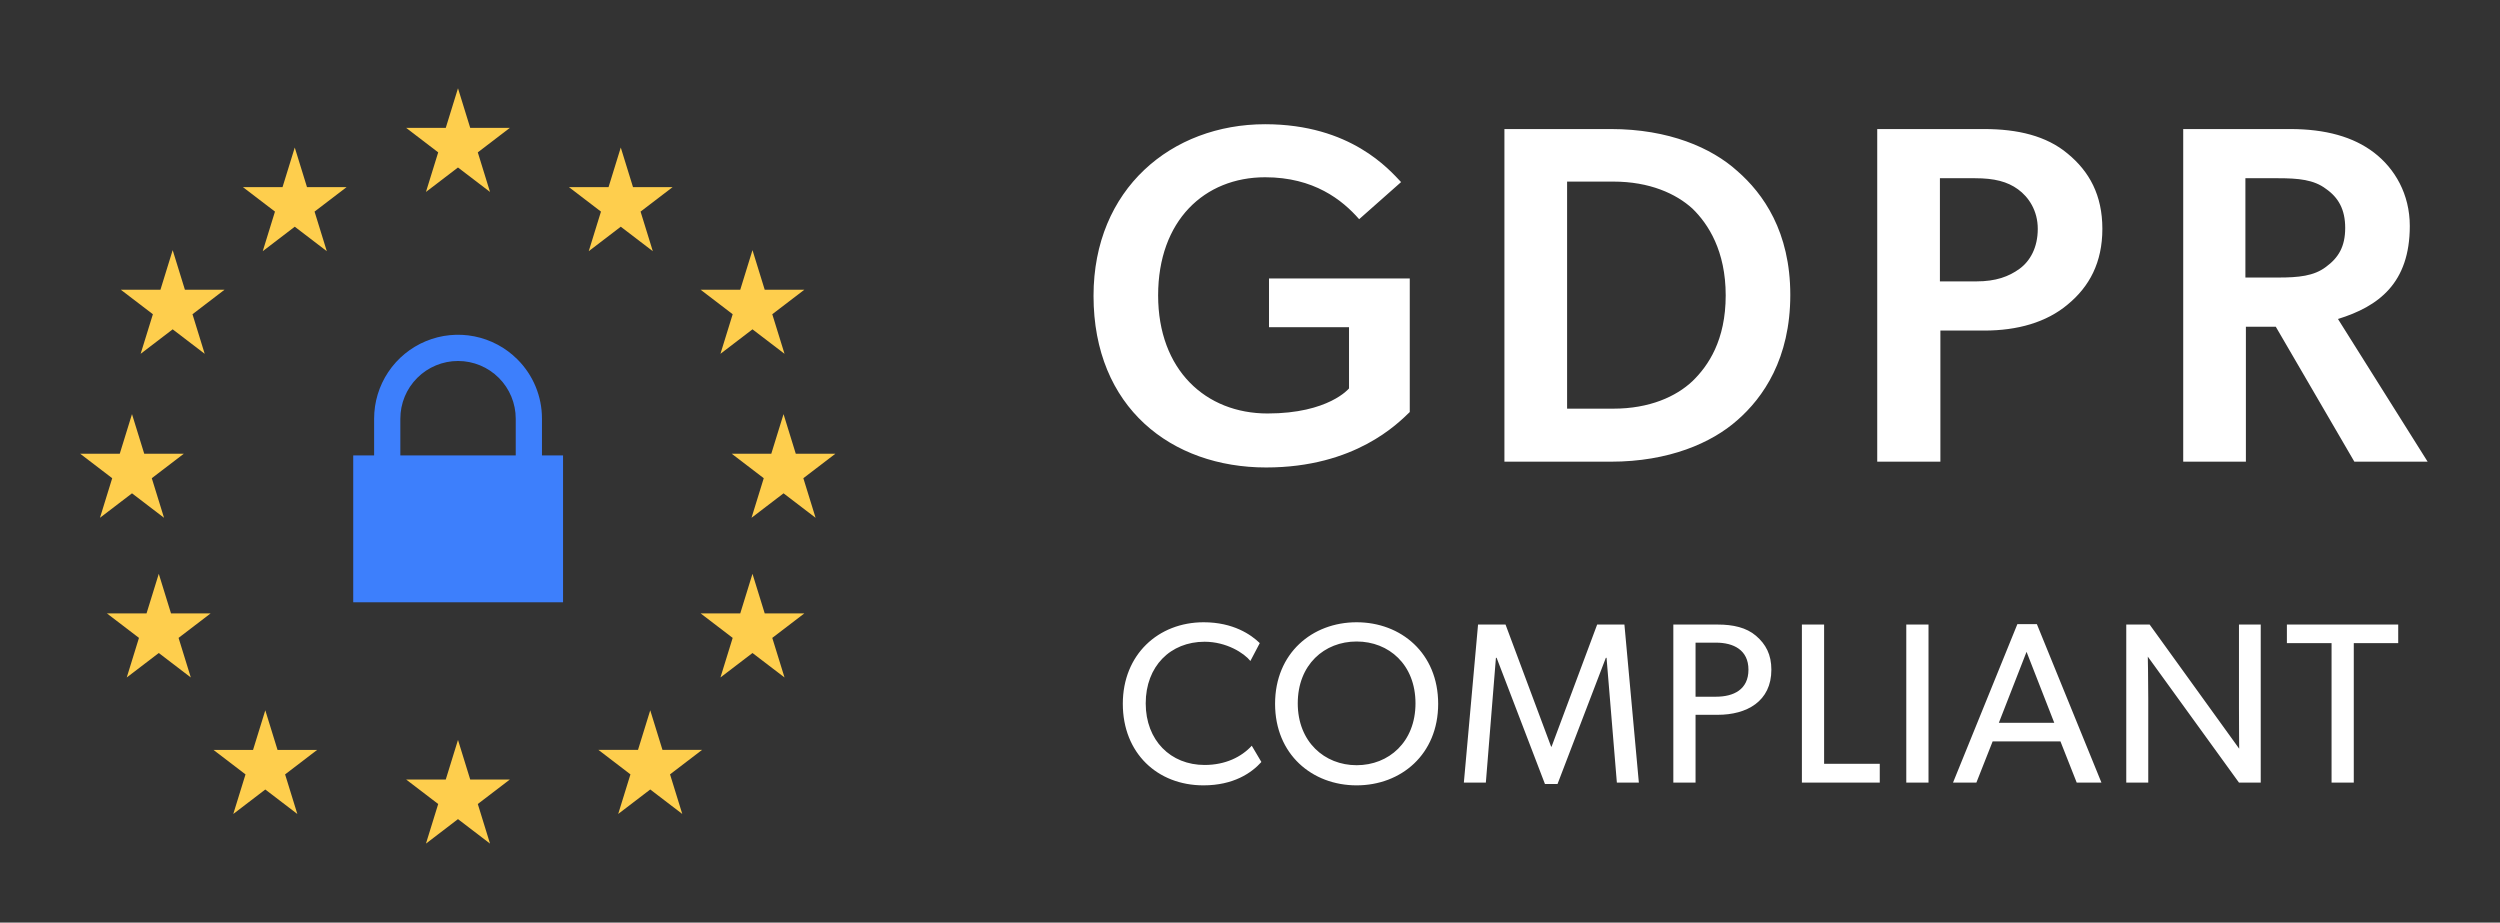 <svg width="168" height="62" viewBox="0 0 168 62" fill="none" xmlns="http://www.w3.org/2000/svg">
<rect x="0" y="0" width="168" height="62" fill="#333333" stroke="none"/>
<path d="M30.777 5.933L31.599 8.594H34.26L32.108 10.239L32.929 12.899L30.776 11.255L28.624 12.899L29.447 10.239L27.294 8.594H29.955L30.777 5.933Z" fill="#FECE4D"/>
<path d="M30.777 49.723L31.599 52.385H34.26L32.108 54.029L32.929 56.69L30.776 55.045L28.624 56.69L29.447 54.029L27.294 52.385H29.955L30.777 49.723Z" fill="#FECE4D"/>
<path d="M41.716 9.914L42.538 12.575H45.199L43.046 14.219L43.869 16.88L41.716 15.235L39.563 16.88L40.385 14.22L38.232 12.575H40.894L41.716 9.914Z" fill="#FECE4D"/>
<path d="M50.567 38.56L51.389 41.221H54.05L51.897 42.866L52.72 45.526L50.567 43.882L48.414 45.526L49.236 42.866L47.083 41.221H49.745L50.567 38.56Z" fill="#FECE4D"/>
<path d="M52.654 27.829L53.476 30.49H56.138L53.985 32.135L54.807 34.796L52.655 33.151L50.502 34.796L51.324 32.135L49.171 30.49H51.831L52.654 27.829Z" fill="#FECE4D"/>
<path d="M8.87 27.829L9.692 30.49H12.353L10.2 32.135L11.023 34.796L8.871 33.151L6.718 34.796L7.54 32.135L5.387 30.49H8.048L8.87 27.829Z" fill="#FECE4D"/>
<path d="M10.67 38.56L11.492 41.221H14.153L12 42.866L12.822 45.526L10.67 43.882L8.517 45.526L9.339 42.866L7.186 41.221H9.847L10.67 38.56Z" fill="#FECE4D"/>
<path d="M50.567 16.809L51.389 19.471H54.05L51.897 21.116L52.72 23.776L50.567 22.131L48.414 23.776L49.236 21.116L47.083 19.471H49.745L50.567 16.809Z" fill="#FECE4D"/>
<path d="M11.604 16.809L12.426 19.471H15.087L12.935 21.116L13.756 23.776L11.604 22.131L9.451 23.776L10.274 21.116L8.12 19.471H10.782L11.604 16.809Z" fill="#FECE4D"/>
<path d="M43.696 47.732L44.518 50.392H47.179L45.026 52.037L45.849 54.698L43.697 53.053L41.543 54.698L42.366 52.038L40.213 50.392H42.874L43.696 47.732Z" fill="#FECE4D"/>
<path d="M19.808 9.914L20.63 12.575H23.291L21.138 14.219L21.961 16.88L19.808 15.235L17.656 16.88L18.478 14.219L16.325 12.575H18.986L19.808 9.914Z" fill="#FECE4D"/>
<path d="M17.828 47.732L18.65 50.394H21.311L19.159 52.039L19.981 54.7L17.828 53.055L15.676 54.7L16.498 52.039L14.345 50.394H17.005L17.828 47.732Z" fill="#FECE4D"/>
<path d="M37.837 30.604H23.737V40.473H37.837V30.604Z" fill="#3D7FFC"/>
<path d="M26.903 33.07H25.141V28.136C25.141 27.02 25.471 25.93 26.091 25.002C26.711 24.075 27.592 23.352 28.622 22.925C29.653 22.498 30.787 22.387 31.88 22.604C32.974 22.822 33.979 23.359 34.768 24.148C35.293 24.67 35.71 25.292 35.993 25.976C36.277 26.661 36.422 27.395 36.42 28.136V33.07H34.657V28.136C34.657 27.107 34.249 26.121 33.522 25.394C32.795 24.667 31.809 24.258 30.78 24.258C29.752 24.258 28.766 24.667 28.039 25.394C27.311 26.121 26.903 27.107 26.903 28.136V33.07Z" fill="#3D7FFC"/>
<path d="M85.277 21.987V18.715H94.736V27.689C93.959 28.434 91.076 31.414 85.082 31.414C78.733 31.414 73.485 27.397 73.485 19.881C73.485 12.689 78.733 8.348 85.018 8.348C90.784 8.348 93.376 11.426 94.153 12.236L91.335 14.73C90.201 13.434 88.29 11.912 85.018 11.912C80.936 11.912 77.826 14.828 77.826 19.849C77.826 24.87 81.033 27.786 85.18 27.786C89.294 27.786 90.654 26.101 90.654 26.101V21.987H85.277ZM101.097 8.672H108.257C112.144 8.672 115.028 9.936 116.745 11.491C118.494 13.013 120.308 15.573 120.308 19.816C120.308 24.093 118.494 26.717 116.745 28.239C115.028 29.762 112.144 31.025 108.257 31.025H101.097V8.672ZM108.419 27.462C110.849 27.462 112.63 26.652 113.732 25.615C114.801 24.579 115.967 22.862 115.967 19.849C115.967 16.868 114.801 15.054 113.732 14.018C112.63 13.013 110.849 12.203 108.419 12.203H105.309V27.462H108.419ZM126.15 8.672H133.342C135.577 8.672 137.521 9.126 138.947 10.325C140.404 11.523 141.279 13.111 141.279 15.378C141.279 17.646 140.404 19.266 138.947 20.464C137.521 21.663 135.577 22.214 133.342 22.214H130.394V31.025H126.15V8.672ZM132.824 18.909C134.12 18.909 134.994 18.585 135.707 18.067C136.42 17.549 136.938 16.642 136.938 15.378C136.938 14.147 136.323 13.24 135.61 12.722C134.897 12.203 134.022 11.977 132.727 11.977H130.362V18.909H132.824ZM152.932 21.955H150.924V31.025H146.712V8.672H153.904C156.269 8.672 158.148 9.191 159.541 10.26C160.934 11.329 161.938 13.046 161.938 15.184C161.938 19.039 159.833 20.594 157.111 21.436L163.137 31.025H158.213L152.932 21.955ZM153.094 18.65C154.455 18.65 155.491 18.553 156.301 17.938C157.144 17.322 157.597 16.577 157.597 15.313C157.597 14.082 157.144 13.273 156.301 12.689C155.491 12.074 154.455 11.977 153.094 11.977H150.891V18.65H153.094Z" fill="white"/>
<path d="M84.765 51.206C84.103 51.945 82.887 52.776 80.871 52.776C77.777 52.776 75.453 50.606 75.453 47.296C75.453 43.987 77.838 41.816 80.886 41.816C82.872 41.816 84.073 42.648 84.657 43.217L84.026 44.418C83.611 43.894 82.425 43.125 80.948 43.125C78.654 43.125 76.992 44.772 76.992 47.265C76.992 49.759 78.67 51.406 80.948 51.406C82.349 51.406 83.426 50.867 84.119 50.113L84.765 51.206ZM96.645 47.296C96.645 50.698 94.151 52.776 91.165 52.776C88.179 52.776 85.685 50.698 85.685 47.296C85.685 43.894 88.179 41.816 91.165 41.816C94.151 41.816 96.645 43.894 96.645 47.296ZM95.121 47.265C95.121 44.664 93.335 43.109 91.165 43.109C88.995 43.109 87.209 44.664 87.209 47.265C87.209 49.851 89.01 51.422 91.165 51.422C93.335 51.422 95.121 49.851 95.121 47.265ZM110.131 52.591H108.653L107.96 44.202H107.914L104.666 52.684H103.82L100.572 44.202H100.526L99.849 52.591H98.371L99.325 41.97H101.172L104.235 50.175H104.266L107.329 41.97H109.161L110.131 52.591ZM119.036 45.003C119.036 47.142 117.373 48.035 115.434 48.035H113.941V52.591H112.448V41.97H115.434C116.465 41.97 117.358 42.17 118.004 42.725C118.666 43.294 119.036 43.987 119.036 45.003ZM117.496 45.003C117.496 43.679 116.496 43.186 115.311 43.186H113.941V46.819H115.311C116.496 46.819 117.496 46.342 117.496 45.003ZM126.32 52.591H121.087V41.97H122.58V51.329H126.32V52.591ZM129.596 52.591H128.102V41.97H129.596V52.591ZM141.217 52.591H139.555L138.462 49.821H133.906L132.813 52.591H131.243L135.568 41.94H136.877L141.217 52.591ZM138.047 48.574L136.184 43.802L134.322 48.574H138.047ZM151.921 52.591H150.459L144.332 44.125C144.332 44.125 144.363 45.557 144.363 46.942V52.591H142.885V41.97H144.456L150.474 50.313C150.474 50.313 150.459 49.005 150.459 47.604V41.97H151.921V52.591ZM161.16 43.217H158.174V52.591H156.681V43.217H153.679V41.97H161.16V43.217Z" fill="white"/>
</svg>

